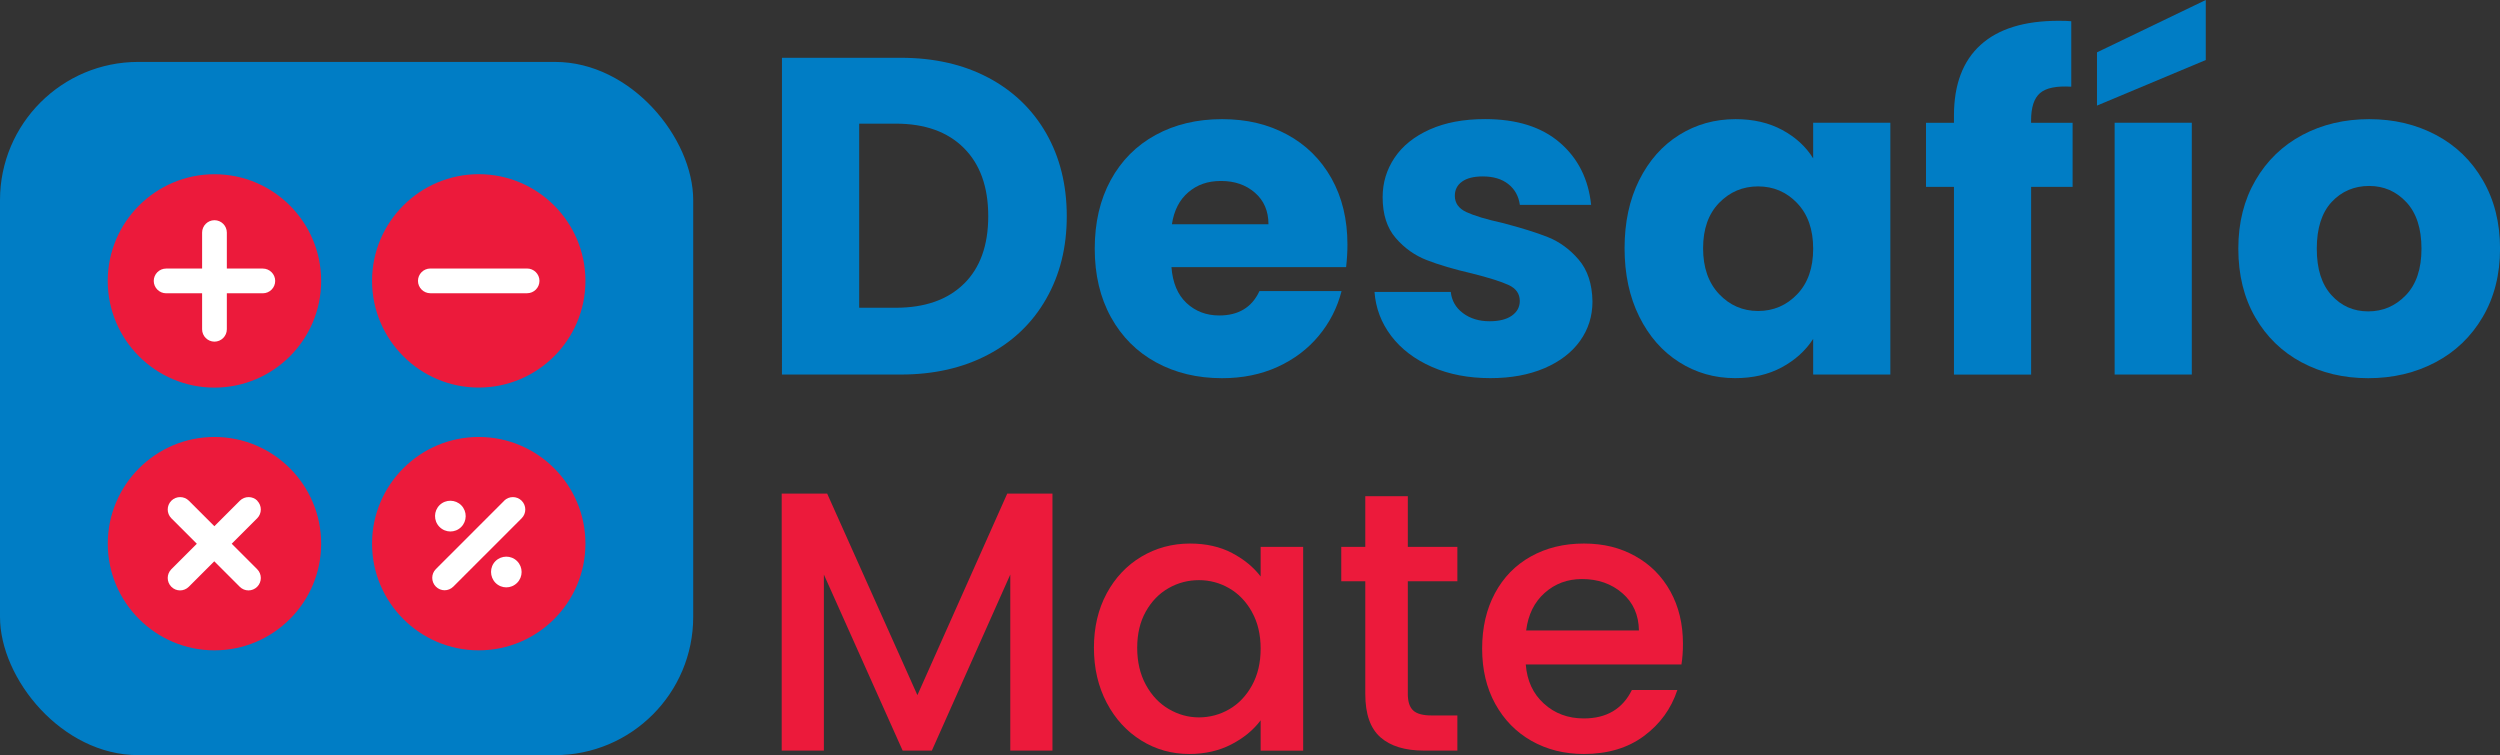 <svg xmlns="http://www.w3.org/2000/svg" id="uuid-a706c285-599e-414e-aae8-d6fd0607fbed" data-name="Capa 2" viewBox="0 0 501.47 151.47"><rect x="0" y="0" width="501.47" height="151.47" fill="#333333" stroke="none"/><g id="uuid-ed3a76ee-2f78-4f1f-b2da-6b83d7d325fe" data-name="Capa 1"><g><rect y="12.42" width="139.05" height="139.05" rx="27.73" ry="27.73" style="fill: #007dc5;"></rect><g><path d="M198.23,15.57c5.01,2.66,8.88,6.38,11.63,11.18,2.74,4.8,4.12,10.33,4.12,16.61s-1.37,11.74-4.12,16.57c-2.75,4.83-6.64,8.57-11.68,11.22-5.04,2.66-10.88,3.98-17.52,3.98h-23.81V11.59h23.81c6.7,0,12.55,1.33,17.56,3.98ZM193.34,56.94c3.26-3.2,4.89-7.72,4.89-13.58s-1.63-10.41-4.89-13.67c-3.26-3.26-7.82-4.89-13.67-4.89h-7.33v36.93h7.33c5.85,0,10.41-1.6,13.67-4.8Z" style="fill: #007dc5;"></path><path d="M270.01,53.59h-35.03c.24,3.14,1.25,5.54,3.03,7.2,1.78,1.66,3.97,2.49,6.56,2.49,3.86,0,6.55-1.63,8.06-4.89h16.47c-.85,3.32-2.37,6.31-4.57,8.96-2.2,2.66-4.97,4.74-8.28,6.25s-7.03,2.26-11.13,2.26c-4.95,0-9.35-1.06-13.22-3.17s-6.88-5.13-9.05-9.05c-2.17-3.92-3.26-8.51-3.26-13.76s1.07-9.84,3.21-13.76c2.14-3.92,5.14-6.94,9.01-9.05,3.86-2.11,8.3-3.17,13.31-3.17s9.23,1.03,13.04,3.08c3.8,2.05,6.77,4.98,8.91,8.78,2.14,3.8,3.21,8.24,3.21,13.31,0,1.45-.09,2.96-.27,4.53ZM254.44,44.99c0-2.66-.91-4.77-2.72-6.34-1.81-1.57-4.07-2.35-6.79-2.35s-4.78.75-6.56,2.26c-1.78,1.51-2.88,3.65-3.3,6.43h19.37Z" style="fill: #007dc5;"></path><path d="M287.21,73.59c-3.44-1.51-6.15-3.58-8.15-6.2-1.99-2.63-3.11-5.57-3.35-8.83h15.3c.18,1.75,1,3.17,2.44,4.25s3.23,1.63,5.34,1.63c1.93,0,3.42-.38,4.48-1.13,1.05-.75,1.58-1.73,1.58-2.94,0-1.45-.76-2.52-2.26-3.21-1.51-.69-3.95-1.46-7.33-2.31-3.62-.84-6.64-1.73-9.05-2.67-2.41-.93-4.5-2.41-6.25-4.44-1.75-2.02-2.62-4.75-2.62-8.19,0-2.9.8-5.54,2.4-7.92,1.6-2.38,3.95-4.27,7.06-5.66s6.8-2.08,11.09-2.08c6.34,0,11.33,1.57,14.98,4.71,3.65,3.14,5.75,7.3,6.29,12.49h-14.3c-.24-1.75-1.01-3.14-2.31-4.16-1.3-1.03-3-1.54-5.12-1.54-1.81,0-3.2.35-4.16,1.04-.97.69-1.45,1.64-1.45,2.85,0,1.45.77,2.54,2.31,3.26,1.54.72,3.94,1.45,7.2,2.17,3.74.97,6.79,1.92,9.14,2.85,2.35.94,4.42,2.44,6.2,4.53,1.78,2.08,2.7,4.87,2.76,8.37,0,2.96-.83,5.6-2.49,7.92-1.66,2.32-4.04,4.15-7.15,5.48-3.11,1.33-6.71,1.99-10.82,1.99-4.41,0-8.33-.75-11.77-2.26Z" style="fill: #007dc5;"></path><path d="M328.81,36.12c1.96-3.92,4.63-6.94,8.01-9.05s7.15-3.17,11.31-3.17c3.56,0,6.68.72,9.37,2.17,2.68,1.45,4.75,3.35,6.2,5.7v-7.15h15.48v50.51h-15.48v-7.15c-1.51,2.35-3.61,4.25-6.29,5.7-2.69,1.45-5.81,2.17-9.37,2.17-4.11,0-7.85-1.07-11.22-3.21-3.38-2.14-6.05-5.19-8.01-9.14-1.96-3.95-2.94-8.52-2.94-13.71s.98-9.75,2.94-13.67ZM360.49,40.74c-2.14-2.23-4.75-3.35-7.83-3.35s-5.69,1.1-7.83,3.31c-2.14,2.2-3.21,5.24-3.21,9.1s1.07,6.92,3.21,9.19c2.14,2.26,4.75,3.39,7.83,3.39s5.69-1.12,7.83-3.35c2.14-2.23,3.21-5.28,3.21-9.14s-1.07-6.91-3.21-9.14Z" style="fill: #007dc5;"></path><path d="M415.75,37.48h-8.33v37.66h-15.48v-37.66h-5.61v-12.85h5.61v-1.45c0-6.21,1.78-10.94,5.34-14.17,3.56-3.23,8.78-4.84,15.66-4.84,1.15,0,1.99.03,2.53.09v13.13c-2.96-.18-5.04.24-6.25,1.27-1.21,1.03-1.81,2.87-1.81,5.52v.45h8.33v12.85Z" style="fill: #007dc5;"></path><path d="M442.45,12.04l-21.82,9.14v-10.68l21.82-10.5v12.04ZM439.65,24.62v50.51h-15.48V24.62h15.48Z" style="fill: #007dc5;"></path><path d="M461.69,72.69c-3.95-2.11-7.06-5.13-9.32-9.05-2.26-3.92-3.39-8.51-3.39-13.76s1.15-9.76,3.44-13.71c2.29-3.95,5.43-6.98,9.41-9.1,3.98-2.11,8.45-3.17,13.4-3.17s9.41,1.06,13.4,3.17c3.98,2.11,7.12,5.14,9.41,9.1,2.29,3.95,3.44,8.53,3.44,13.71s-1.16,9.76-3.48,13.71c-2.32,3.95-5.49,6.99-9.51,9.1-4.01,2.11-8.49,3.17-13.44,3.17s-9.4-1.06-13.35-3.17ZM482.6,59.2c2.08-2.17,3.12-5.28,3.12-9.32s-1.01-7.15-3.03-9.32c-2.02-2.17-4.51-3.26-7.47-3.26s-5.52,1.07-7.51,3.21c-1.99,2.14-2.99,5.27-2.99,9.37s.98,7.15,2.94,9.32c1.96,2.17,4.42,3.26,7.38,3.26s5.48-1.09,7.56-3.26Z" style="fill: #007dc5;"></path><path d="M211.11,99.01v51.55h-8.46v-35.31l-15.73,35.31h-5.86l-15.8-35.31v35.31h-8.46v-51.55h9.12l18.1,40.43,18.02-40.43h9.05Z" style="fill: #ec1a3b;"></path><path d="M221.98,119.04c1.71-3.16,4.03-5.63,6.97-7.38s6.19-2.63,9.75-2.63c3.21,0,6.02.63,8.42,1.89,2.4,1.26,4.31,2.83,5.75,4.71v-5.93h8.53v40.87h-8.53v-6.08c-1.44,1.93-3.39,3.54-5.86,4.82-2.47,1.28-5.29,1.93-8.45,1.93-3.51,0-6.73-.9-9.64-2.71s-5.23-4.33-6.93-7.57-2.56-6.91-2.56-11.02.85-7.74,2.56-10.91ZM251.13,122.75c-1.16-2.08-2.68-3.66-4.56-4.75-1.88-1.09-3.91-1.63-6.08-1.63s-4.2.53-6.08,1.6c-1.88,1.06-3.4,2.62-4.56,4.67-1.16,2.05-1.74,4.49-1.74,7.31s.58,5.29,1.74,7.42c1.16,2.13,2.7,3.75,4.6,4.86,1.9,1.11,3.92,1.67,6.04,1.67s4.2-.54,6.08-1.63c1.88-1.09,3.4-2.68,4.56-4.78,1.16-2.1,1.74-4.56,1.74-7.38s-.58-5.27-1.74-7.34Z" style="fill: #ec1a3b;"></path><path d="M282.39,116.59v22.62c0,1.53.36,2.63,1.08,3.3.72.67,1.94,1,3.67,1h5.19v7.05h-6.68c-3.81,0-6.73-.89-8.75-2.67-2.03-1.78-3.04-4.67-3.04-8.68v-22.62h-4.82v-6.9h4.82v-10.16h8.53v10.16h9.94v6.9h-9.94Z" style="fill: #ec1a3b;"></path><path d="M337.28,133.28h-31.23c.25,3.26,1.46,5.89,3.64,7.86,2.17,1.98,4.85,2.97,8.01,2.97,4.55,0,7.76-1.9,9.64-5.71h9.12c-1.24,3.76-3.47,6.84-6.71,9.24s-7.26,3.6-12.05,3.6c-3.91,0-7.41-.88-10.5-2.63-3.09-1.75-5.51-4.23-7.27-7.42-1.76-3.19-2.63-6.89-2.63-11.09s.85-7.9,2.56-11.09,4.1-5.65,7.2-7.38c3.09-1.73,6.64-2.6,10.64-2.6s7.29.84,10.31,2.52c3.02,1.68,5.37,4.04,7.05,7.08,1.68,3.04,2.52,6.54,2.52,10.5,0,1.53-.1,2.92-.3,4.15ZM328.75,126.46c-.05-3.12-1.16-5.61-3.34-7.49-2.18-1.88-4.87-2.82-8.08-2.82-2.92,0-5.42.93-7.49,2.78-2.08,1.85-3.31,4.37-3.71,7.53h22.62Z" style="fill: #ec1a3b;"></path></g><g><path d="M43.02,77.75c11.8,0,21.4-9.6,21.4-21.4s-9.6-21.4-21.4-21.4c-11.8,0-21.41,9.6-21.41,21.4s9.6,21.4,21.4,21.4h0Z" style="fill: #ec1a3b;"></path><path d="M33.32,58.83h7.22v7.22c0,1.37,1.12,2.48,2.48,2.48s2.48-1.12,2.48-2.48v-7.22h7.22c1.37,0,2.48-1.12,2.48-2.48s-1.12-2.48-2.48-2.48h-7.22v-7.22c0-1.37-1.12-2.48-2.48-2.48s-2.48,1.12-2.48,2.48v7.22h-7.22c-1.37,0-2.48,1.12-2.48,2.48s1.12,2.48,2.48,2.48Z" style="fill: #fff;"></path><path d="M96.03,34.94c-11.8,0-21.4,9.6-21.4,21.4s9.6,21.4,21.4,21.4,21.4-9.6,21.4-21.4-9.6-21.4-21.4-21.4Z" style="fill: #ec1a3b;"></path><path d="M105.73,53.86h-19.41c-1.37,0-2.48,1.12-2.48,2.48s1.12,2.48,2.48,2.48h19.41c1.37,0,2.48-1.12,2.48-2.48s-1.12-2.48-2.48-2.48Z" style="fill: #fff;"></path><path d="M64.42,109.05c0-11.8-9.6-21.4-21.4-21.4s-21.4,9.6-21.4,21.4,9.6,21.4,21.4,21.4,21.4-9.6,21.4-21.4Z" style="fill: #ec1a3b;"></path><path d="M51.63,100.44c-.97-.97-2.55-.97-3.52,0l-5.11,5.11-5.11-5.11c-.97-.97-2.55-.97-3.52,0-.97.97-.97,2.55,0,3.52l5.11,5.11-5.11,5.11c-.97.97-.97,2.55,0,3.52.49.49,1.12.73,1.75.73s1.27-.25,1.75-.73l5.11-5.11,5.11,5.11c.49.49,1.12.73,1.75.73s1.27-.25,1.75-.73c.97-.97.97-2.55,0-3.52l-5.11-5.11,5.11-5.11c.97-.97.97-2.55,0-3.52h.02Z" style="fill: #fff;"></path><path d="M96.03,87.65c-11.8,0-21.4,9.6-21.4,21.4s9.6,21.4,21.4,21.4,21.4-9.6,21.4-21.4-9.6-21.4-21.4-21.4Z" style="fill: #ec1a3b;"></path><path d="M101.14,100.44l-13.71,13.71c-.97.97-.97,2.55,0,3.52.49.49,1.12.73,1.75.73s1.27-.25,1.75-.73l13.71-13.71c.97-.97.97-2.55,0-3.52-.97-.97-2.55-.97-3.52,0h0ZM103.72,112.55c-1.2-1.2-3.14-1.18-4.33,0-1.2,1.2-1.18,3.15,0,4.36.6.6,1.38.91,2.17.91s1.57-.31,2.17-.91c1.2-1.2,1.2-3.15,0-4.35l-.03-.03.02.02ZM88.16,105.69c.6.61,1.4.92,2.18.92s1.55-.29,2.15-.88c1.21-1.18,1.23-3.14.05-4.36-1.18-1.21-3.14-1.24-4.35-.06-1.21,1.18-1.24,3.14-.06,4.35l.03.03Z" style="fill: #fff;"></path></g></g></g></svg>